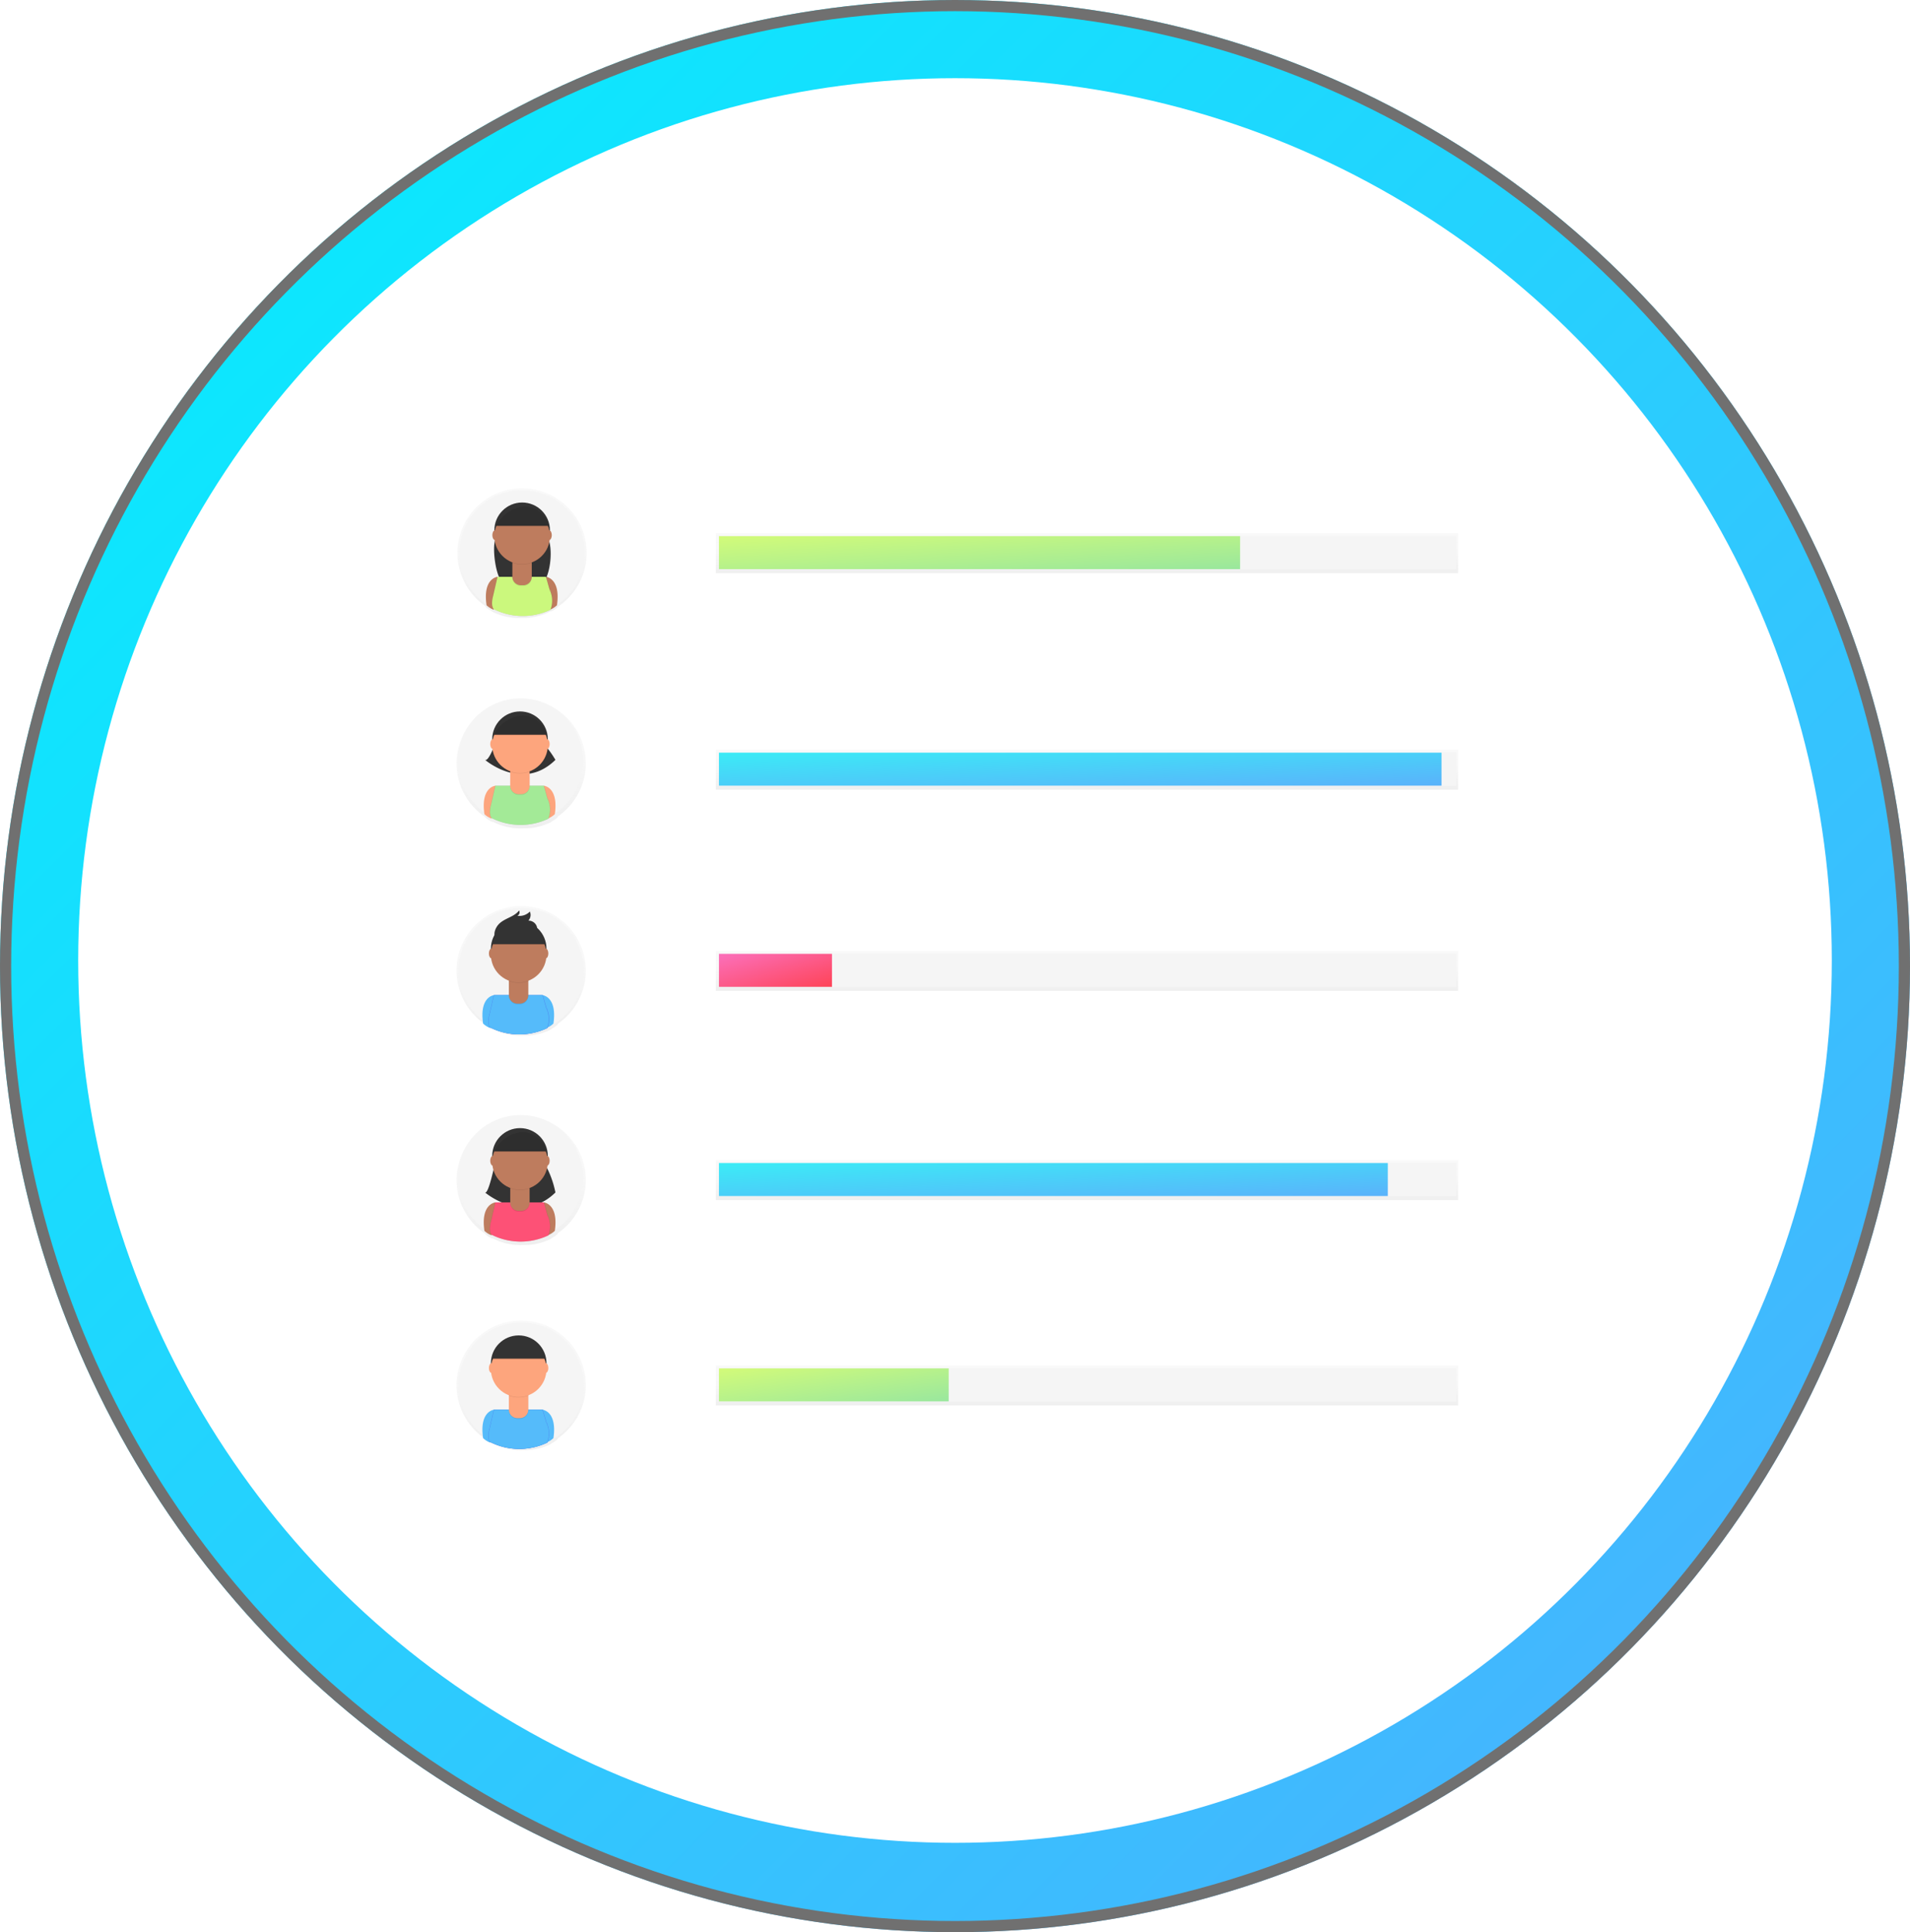 <svg xmlns="http://www.w3.org/2000/svg" xmlns:xlink="http://www.w3.org/1999/xlink" width="171" height="173" viewBox="0 0 171 173">
  <defs>
    <linearGradient id="linear-gradient" x1="1" y1="1" x2="0" gradientUnits="objectBoundingBox">
      <stop offset="0" stop-color="#4facfe"/>
      <stop offset="1" stop-color="#01f1fe"/>
    </linearGradient>
    <linearGradient id="linear-gradient-2" x1="0.5" y1="1" x2="0.5" gradientUnits="objectBoundingBox">
      <stop offset="0" stop-color="gray" stop-opacity="0.251"/>
      <stop offset="0.54" stop-color="gray" stop-opacity="0.122"/>
      <stop offset="1" stop-color="gray" stop-opacity="0.102"/>
    </linearGradient>
    <linearGradient id="linear-gradient-3" x1="-4.017" y1="1" x2="-4.017" y2="0" xlink:href="#linear-gradient-2"/>
    <linearGradient id="linear-gradient-4" x1="0.5" y1="1" x2="0.5" y2="0" xlink:href="#linear-gradient-2"/>
    <linearGradient id="linear-gradient-5" x1="0.5" y1="1" x2="0.5" y2="0" xlink:href="#linear-gradient-2"/>
    <linearGradient id="linear-gradient-8" x2="1" y2="1" gradientUnits="objectBoundingBox">
      <stop offset="0" stop-color="#d2fb79"/>
      <stop offset="1" stop-color="#99e79d"/>
    </linearGradient>
    <linearGradient id="linear-gradient-10" x2="1" y2="1" gradientUnits="objectBoundingBox">
      <stop offset="0" stop-color="#3bebf6"/>
      <stop offset="1" stop-color="#5ab2fb"/>
    </linearGradient>
    <linearGradient id="linear-gradient-12" x1="1" y1="1" x2="0" gradientUnits="objectBoundingBox">
      <stop offset="0" stop-color="#fe4458"/>
      <stop offset="1" stop-color="#fb70bb"/>
    </linearGradient>
    <linearGradient id="linear-gradient-14" x1="1" y1="1" x2="0" gradientUnits="objectBoundingBox">
      <stop offset="0" stop-color="#5ab2fb"/>
      <stop offset="1" stop-color="#3becf6"/>
    </linearGradient>
    <linearGradient id="linear-gradient-16" x2="1" y2="1" gradientUnits="objectBoundingBox">
      <stop offset="0" stop-color="#d3fb79"/>
      <stop offset="1" stop-color="#99e79e"/>
    </linearGradient>
  </defs>
  <g id="Group_970" data-name="Group 970" transform="translate(-0.073 0.297)">
    <g id="Group_963" data-name="Group 963" transform="translate(0)">
      <g id="Ellipse_969" data-name="Ellipse 969" transform="translate(0.073 -0.297)" stroke="#707070" stroke-width="1" fill="url(#linear-gradient)">
        <ellipse cx="85.5" cy="86.5" rx="85.5" ry="86.5" stroke="none"/>
        <ellipse cx="85.5" cy="86.5" rx="85" ry="86" fill="none"/>
      </g>
      <ellipse id="Ellipse_970" data-name="Ellipse 970" cx="78.5" cy="79" rx="78.5" ry="79" transform="translate(7.073 6.703)" fill="#fff"/>
    </g>
    <g id="undraw_grades_j6jn" transform="translate(40.947 43.427)">
      <g id="Group_946" data-name="Group 946" transform="translate(0 18.838)" opacity="0.5">
        <path id="Path_5434" data-name="Path 5434" d="M214.854,241.463a5.784,5.784,0,1,0-9.011,4.8v.026a1.981,1.981,0,0,0,.656.417l.008-.026a5.406,5.406,0,0,0,2.721.6h.028a5.3,5.3,0,0,0,2.523-.575s.007-.015.018-.044a2.061,2.061,0,0,0,.546-.373l.009-.066A5.778,5.778,0,0,0,214.854,241.463Z" transform="translate(-203.285 -235.678)" fill="url(#linear-gradient-2)"/>
      </g>
      <ellipse id="Ellipse_971" data-name="Ellipse 971" cx="5.61" cy="5.61" rx="5.61" ry="5.61" transform="translate(0.115 18.806)" fill="#f5f5f5"/>
      <path id="Path_5435" data-name="Path 5435" d="M225.876,304.6s-1.337.113-.983,2.545a1.922,1.922,0,0,0,.637.4l.752-2.545Z" transform="translate(-222.398 -277.973)" fill="#fda57d"/>
      <path id="Path_5436" data-name="Path 5436" d="M269.265,304.6s1.337.113.983,2.545a1.922,1.922,0,0,1-.636.4L268.86,305Z" transform="translate(-261.449 -277.973)" fill="#fda57d"/>
      <path id="Path_5437" data-name="Path 5437" d="M226.853,269.28s-.636,1.851-.983,1.677c0,0,3.349,2.892,6.3,0a8.817,8.817,0,0,0-1.273-1.677Z" transform="translate(-223.317 -246.645)" fill="#333"/>
      <ellipse id="Ellipse_972" data-name="Ellipse 972" cx="2.488" cy="2.488" rx="2.488" ry="2.488" transform="translate(3.194 19.975)" fill="#333"/>
      <path id="Path_5438" data-name="Path 5438" d="M234.284,304.6h-4.338l-.4,1.735s-.237.8.058,1.157a5.792,5.792,0,0,0,5.086.058,2.26,2.26,0,0,0,.058-1.445c-.226-.809-.058-.058-.058-.058Z" transform="translate(-226.494 -277.973)" opacity="0.1"/>
      <path id="Path_5439" data-name="Path 5439" d="M234.794,304.6h-4.338l-.4,1.735s-.237.8.058,1.157a5.792,5.792,0,0,0,5.086.058,2.26,2.26,0,0,0,.058-1.445c-.226-.809-.058-.058-.058-.058Z" transform="translate(-226.946 -277.973)" opacity="0.1"/>
      <path id="Path_5440" data-name="Path 5440" d="M234.514,304.6h-4.338l-.4,1.735s-.237.8.058,1.157a5.792,5.792,0,0,0,5.086.058,2.26,2.26,0,0,0,.058-1.445c-.226-.809-.058-.058-.058-.058Z" transform="translate(-226.698 -277.973)" fill="#a3ea97"/>
      <path id="Path_5441" data-name="Path 5441" d="M42.53,222.86h1.736v1.5a.761.761,0,0,1-.761.761h-.215a.761.761,0,0,1-.761-.761Z" transform="translate(-37.723 -197.673)" opacity="0.1"/>
      <path id="Path_5442" data-name="Path 5442" d="M42.53,222.29h1.736v1.5a.761.761,0,0,1-.761.761h-.215a.761.761,0,0,1-.761-.761Z" transform="translate(-37.723 -197.167)" fill="#fda57d"/>
      <path id="Path_5443" data-name="Path 5443" d="M245.85,291.824a2.5,2.5,0,0,0,1.735,0v-.214H245.85Z" transform="translate(-241.039 -266.451)" opacity="0.1"/>
      <ellipse id="Ellipse_973" data-name="Ellipse 973" cx="2.488" cy="2.488" rx="2.488" ry="2.488" transform="translate(3.194 20.514)" fill="#fda57d"/>
      <path id="Path_5444" data-name="Path 5444" d="M232.52,250.05h4.747a2.215,2.215,0,0,0-2.206-1.794A3.2,3.2,0,0,0,232.52,250.05Z" transform="translate(-229.216 -227.992)" fill="#333"/>
      <ellipse id="Ellipse_974" data-name="Ellipse 974" cx="0.232" cy="0.434" rx="0.232" ry="0.434" transform="translate(3.015 22.462)" fill="#fda57d"/>
      <ellipse id="Ellipse_975" data-name="Ellipse 975" cx="0.232" cy="0.434" rx="0.232" ry="0.434" transform="translate(7.873 22.462)" fill="#fda57d"/>
      <path id="Path_5445" data-name="Path 5445" d="M232.52,250.618h4.747a2.214,2.214,0,0,0-2.206-1.792A3.2,3.2,0,0,0,232.52,250.618Z" transform="translate(-229.216 -228.497)" opacity="0.1"/>
      <g id="Group_947" data-name="Group 947" transform="translate(0.081 0)" opacity="0.5">
        <path id="Path_5446" data-name="Path 5446" d="M204,74.783a5.784,5.784,0,1,1,9.011,4.8v.026a1.98,1.98,0,0,1-.656.417L212.347,80a5.406,5.406,0,0,1-2.721.6H209.6a5.3,5.3,0,0,1-2.523-.575s-.007-.015-.018-.044a2.06,2.06,0,0,1-.546-.373l-.009-.066A5.777,5.777,0,0,1,204,74.783Z" transform="translate(-204 -68.998)" fill="url(#linear-gradient-3)"/>
      </g>
      <ellipse id="Ellipse_976" data-name="Ellipse 976" cx="5.61" cy="5.61" rx="5.61" ry="5.61" transform="translate(0.258 0.174)" fill="#f5f5f5"/>
      <path id="Path_5447" data-name="Path 5447" d="M227.556,139.09s-1.337.113-.983,2.545a1.921,1.921,0,0,0,.636.4l.752-2.545Z" transform="translate(-223.888 -131.168)" fill="#be7c5e"/>
      <path id="Path_5448" data-name="Path 5448" d="M270.955,139.09s1.337.113.983,2.545a1.922,1.922,0,0,1-.636.4l-.752-2.545Z" transform="translate(-262.948 -131.168)" fill="#be7c5e"/>
      <path id="Path_5449" data-name="Path 5449" d="M233.4,103.78s-.1.3-.249.646c-.319.758.045,3.67.806,3.979a4.331,4.331,0,0,0,3.145.146c1.017-.37,1.327-3.683.61-4.491-.084-.095-.172-.189-.263-.28Z" transform="translate(-229.675 -99.849)" fill="#333"/>
      <ellipse id="Ellipse_977" data-name="Ellipse 977" cx="2.488" cy="2.488" rx="2.488" ry="2.488" transform="translate(3.385 1.269)" fill="#333"/>
      <path id="Path_5450" data-name="Path 5450" d="M235.974,139.09h-4.338l-.4,1.735s-.237.8.058,1.157a5.792,5.792,0,0,0,5.086.058,2.26,2.26,0,0,0,.062-1.446c-.226-.809-.058-.058-.058-.058Z" transform="translate(-227.993 -131.168)" opacity="0.1"/>
      <path id="Path_5451" data-name="Path 5451" d="M236.457,139.09h-4.341l-.4,1.735s-.237.8.058,1.157a5.792,5.792,0,0,0,5.086.058,2.261,2.261,0,0,0,.058-1.446c-.226-.809-.058-.058-.058-.058Z" transform="translate(-228.419 -131.168)" opacity="0.1"/>
      <path id="Path_5452" data-name="Path 5452" d="M236.195,139.09h-4.339l-.4,1.735s-.237.8.058,1.157a5.792,5.792,0,0,0,5.086.058,2.26,2.26,0,0,0,.058-1.446c-.226-.809-.058-.058-.058-.058Z" transform="translate(-228.188 -131.168)" fill="#cbf87d"/>
      <path id="Path_5453" data-name="Path 5453" d="M44.22,57.35h1.736v1.5a.761.761,0,0,1-.761.761h-.215a.761.761,0,0,1-.761-.761Z" transform="translate(-39.222 -50.868)" opacity="0.1"/>
      <path id="Path_5454" data-name="Path 5454" d="M44.22,56.78h1.736v1.494a.761.761,0,0,1-.761.761h-.215a.761.761,0,0,1-.761-.761Z" transform="translate(-39.222 -50.363)" fill="#be7c5e"/>
      <path id="Path_5455" data-name="Path 5455" d="M247.54,126.324a2.5,2.5,0,0,0,1.735,0v-.214H247.54Z" transform="translate(-242.538 -119.655)" opacity="0.1"/>
      <ellipse id="Ellipse_978" data-name="Ellipse 978" cx="2.488" cy="2.488" rx="2.488" ry="2.488" transform="translate(3.385 1.81)" fill="#be7c5e"/>
      <path id="Path_5456" data-name="Path 5456" d="M234.21,84.54h4.747a2.207,2.207,0,0,0-2.2-1.794A3.224,3.224,0,0,0,234.21,84.54Z" transform="translate(-230.715 -81.187)" fill="#333"/>
      <ellipse id="Ellipse_979" data-name="Ellipse 979" cx="0.232" cy="0.434" rx="0.232" ry="0.434" transform="translate(3.205 3.757)" fill="#be7c5e"/>
      <ellipse id="Ellipse_980" data-name="Ellipse 980" cx="0.232" cy="0.434" rx="0.232" ry="0.434" transform="translate(8.063 3.757)" fill="#be7c5e"/>
      <path id="Path_5457" data-name="Path 5457" d="M234.21,85.11h4.747a2.207,2.207,0,0,0-2.2-1.794A3.224,3.224,0,0,0,234.21,85.11Z" transform="translate(-230.715 -81.693)" opacity="0.1"/>
      <g id="Group_948" data-name="Group 948" transform="translate(0 74.517)" opacity="0.5">
        <path id="Path_5458" data-name="Path 5458" d="M214.854,734.121a5.784,5.784,0,1,0-9.011,4.8v.026a1.981,1.981,0,0,0,.656.417l.008-.026a5.406,5.406,0,0,0,2.721.6h.028a5.3,5.3,0,0,0,2.523-.575s.007-.015.018-.044a2.059,2.059,0,0,0,.546-.373l.009-.065A5.778,5.778,0,0,0,214.854,734.121Z" transform="translate(-203.285 -728.338)" fill="url(#linear-gradient-4)"/>
      </g>
      <ellipse id="Ellipse_981" data-name="Ellipse 981" cx="5.61" cy="5.61" rx="5.61" ry="5.61" transform="translate(0.175 74.691)" fill="#f5f5f5"/>
      <path id="Path_5459" data-name="Path 5459" d="M224.816,798.93s-1.337.113-.983,2.545a1.919,1.919,0,0,0,.636.4l.752-2.545Z" transform="translate(-221.457 -716.435)" fill="#55bbfa"/>
      <path id="Path_5460" data-name="Path 5460" d="M268.2,798.93s1.337.113.983,2.545a1.92,1.92,0,0,1-.636.4l-.752-2.545Z" transform="translate(-260.509 -716.435)" fill="#55bbfa"/>
      <ellipse id="Ellipse_982" data-name="Ellipse 982" cx="2.488" cy="2.488" rx="2.488" ry="2.488" transform="translate(3.075 75.843)" fill="#333"/>
      <path id="Path_5461" data-name="Path 5461" d="M233.224,798.93h-4.338l-.4,1.735s-.237.8.058,1.157a5.792,5.792,0,0,0,5.086.058,2.26,2.26,0,0,0,.058-1.445c-.226-.809-.058-.058-.058-.058Z" transform="translate(-225.554 -716.435)" fill="#4d8af0"/>
      <path id="Path_5462" data-name="Path 5462" d="M233.735,798.93H229.4l-.4,1.735s-.237.8.058,1.157a5.792,5.792,0,0,0,5.086.058,2.26,2.26,0,0,0,.058-1.445c-.226-.809-.058-.058-.058-.058Z" transform="translate(-226.006 -716.435)" fill="#4d8af0"/>
      <path id="Path_5463" data-name="Path 5463" d="M233.454,798.93h-4.338l-.4,1.735s-.237.8.058,1.157a5.8,5.8,0,0,0,5.094.054,2.26,2.26,0,0,0,.058-1.445c-.226-.809-.058-.058-.058-.058Z" transform="translate(-225.758 -716.435)" fill="#55bbfa"/>
      <path id="Path_5464" data-name="Path 5464" d="M41.471,717.19h1.735v1.5a.761.761,0,0,1-.761.761h-.215a.761.761,0,0,1-.761-.761v-1.5Z" transform="translate(-36.783 -636.135)" opacity="0.1"/>
      <path id="Path_5465" data-name="Path 5465" d="M41.471,716.62h1.735v1.5a.761.761,0,0,1-.761.761h-.215a.761.761,0,0,1-.761-.761v-1.5Z" transform="translate(-36.783 -635.629)" fill="#fda57d"/>
      <path id="Path_5466" data-name="Path 5466" d="M244.8,786.207a2.5,2.5,0,0,0,1.735,0V786H244.8Z" transform="translate(-240.108 -704.966)" opacity="0.1"/>
      <ellipse id="Ellipse_983" data-name="Ellipse 983" cx="2.488" cy="2.488" rx="2.488" ry="2.488" transform="translate(3.075 76.382)" fill="#fda57d"/>
      <path id="Path_5467" data-name="Path 5467" d="M231.46,744.948h4.747a2.21,2.21,0,0,0-2.2-1.792A3.225,3.225,0,0,0,231.46,744.948Z" transform="translate(-228.276 -666.959)" opacity="0.1"/>
      <path id="Path_5468" data-name="Path 5468" d="M231.46,744.37h4.747a2.207,2.207,0,0,0-2.2-1.794A3.224,3.224,0,0,0,231.46,744.37Z" transform="translate(-228.276 -666.445)" fill="#333"/>
      <ellipse id="Ellipse_984" data-name="Ellipse 984" cx="0.232" cy="0.434" rx="0.232" ry="0.434" transform="translate(2.895 78.33)" fill="#fda57d"/>
      <ellipse id="Ellipse_985" data-name="Ellipse 985" cx="0.232" cy="0.434" rx="0.232" ry="0.434" transform="translate(7.754 78.33)" fill="#fda57d"/>
      <g id="Group_949" data-name="Group 949" transform="translate(0 56.149)" opacity="0.5">
        <path id="Path_5469" data-name="Path 5469" d="M214.854,571.6a5.784,5.784,0,1,0-9.011,4.8v.026a1.981,1.981,0,0,0,.656.417l.008-.026a5.405,5.405,0,0,0,2.721.6h.028a5.3,5.3,0,0,0,2.523-.575s.007-.015.018-.044a2.06,2.06,0,0,0,.546-.373l.009-.066A5.778,5.778,0,0,0,214.854,571.6Z" transform="translate(-203.285 -565.818)" fill="url(#linear-gradient-5)"/>
      </g>
      <ellipse id="Ellipse_986" data-name="Ellipse 986" cx="5.61" cy="5.61" rx="5.61" ry="5.61" transform="translate(0.115 56.114)" fill="#f5f5f5"/>
      <path id="Path_5470" data-name="Path 5470" d="M225.876,634.71s-1.337.113-.983,2.545a1.92,1.92,0,0,0,.636.4l.752-2.545Z" transform="translate(-222.398 -570.775)" fill="#be7c5e"/>
      <path id="Path_5471" data-name="Path 5471" d="M269.265,634.71s1.337.113.983,2.545a1.921,1.921,0,0,1-.636.4l-.752-2.545Z" transform="translate(-261.449 -570.775)" fill="#be7c5e"/>
      <path id="Path_5472" data-name="Path 5472" d="M226.853,599.4s-.636,3.278-.983,3.1c0,0,3.349,2.892,6.3,0a8.783,8.783,0,0,0-1.273-3.1Z" transform="translate(-223.317 -539.455)" fill="#333"/>
      <ellipse id="Ellipse_987" data-name="Ellipse 987" cx="2.488" cy="2.488" rx="2.488" ry="2.488" transform="translate(3.194 57.283)" fill="#333"/>
      <path id="Path_5473" data-name="Path 5473" d="M234.284,634.71h-4.338l-.4,1.735s-.237.8.058,1.157a5.792,5.792,0,0,0,5.086.058,2.26,2.26,0,0,0,.058-1.445c-.226-.809-.058-.058-.058-.058Z" transform="translate(-226.494 -570.775)" opacity="0.1"/>
      <path id="Path_5474" data-name="Path 5474" d="M234.794,634.71h-4.338l-.4,1.735s-.237.8.058,1.157a5.792,5.792,0,0,0,5.086.058,2.26,2.26,0,0,0,.058-1.445c-.226-.809-.058-.058-.058-.058Z" transform="translate(-226.946 -570.775)" opacity="0.1"/>
      <path id="Path_5475" data-name="Path 5475" d="M234.514,634.71h-4.338l-.4,1.735s-.237.8.058,1.157a5.792,5.792,0,0,0,5.086.058,2.26,2.26,0,0,0,.058-1.445c-.226-.809-.058-.058-.058-.058Z" transform="translate(-226.698 -570.775)" fill="#fd5176"/>
      <path id="Path_5476" data-name="Path 5476" d="M42.53,553h1.736v1.5a.761.761,0,0,1-.761.761h-.215a.761.761,0,0,1-.761-.761Z" transform="translate(-37.723 -490.501)" opacity="0.1"/>
      <path id="Path_5477" data-name="Path 5477" d="M42.53,552.41h1.736v1.5a.761.761,0,0,1-.761.761h-.215a.761.761,0,0,1-.761-.761Z" transform="translate(-37.723 -489.978)" fill="#be7c5e"/>
      <path id="Path_5478" data-name="Path 5478" d="M245.85,621.944a2.5,2.5,0,0,0,1.735,0v-.214H245.85Z" transform="translate(-241.039 -559.262)" opacity="0.1"/>
      <ellipse id="Ellipse_988" data-name="Ellipse 988" cx="2.488" cy="2.488" rx="2.488" ry="2.488" transform="translate(3.194 57.823)" fill="#be7c5e"/>
      <path id="Path_5479" data-name="Path 5479" d="M232.52,580.168h4.747a2.214,2.214,0,0,0-2.206-1.792A3.2,3.2,0,0,0,232.52,580.168Z" transform="translate(-229.216 -520.802)" fill="#333"/>
      <ellipse id="Ellipse_989" data-name="Ellipse 989" cx="0.232" cy="0.434" rx="0.232" ry="0.434" transform="translate(3.015 59.771)" fill="#be7c5e"/>
      <ellipse id="Ellipse_990" data-name="Ellipse 990" cx="0.232" cy="0.434" rx="0.232" ry="0.434" transform="translate(7.873 59.771)" fill="#be7c5e"/>
      <path id="Path_5480" data-name="Path 5480" d="M232.52,580.746h4.747a2.212,2.212,0,0,0-2.206-1.791A3.2,3.2,0,0,0,232.52,580.746Z" transform="translate(-229.216 -521.315)" opacity="0.1"/>
      <g id="Group_950" data-name="Group 950" transform="translate(0 37.399)" opacity="0.5">
        <path id="Path_5481" data-name="Path 5481" d="M214.854,405.693a5.784,5.784,0,1,0-9.011,4.8v.026a1.981,1.981,0,0,0,.656.417l.008-.026a5.406,5.406,0,0,0,2.721.6h.028a5.3,5.3,0,0,0,2.523-.575s.007-.015.018-.044a2.06,2.06,0,0,0,.546-.373l.009-.066A5.778,5.778,0,0,0,214.854,405.693Z" transform="translate(-203.285 -399.908)" fill="url(#linear-gradient-2)"/>
      </g>
      <ellipse id="Ellipse_991" data-name="Ellipse 991" cx="5.61" cy="5.61" rx="5.61" ry="5.61" transform="translate(0.175 37.573)" fill="#f5f5f5"/>
      <path id="Path_5482" data-name="Path 5482" d="M224.816,470.5s-1.337.113-.983,2.545a1.921,1.921,0,0,0,.636.4l.752-2.545Z" transform="translate(-221.457 -425.123)" fill="#55bbfa"/>
      <path id="Path_5483" data-name="Path 5483" d="M268.2,470.5s1.337.113.983,2.545a1.921,1.921,0,0,1-.636.4L267.8,470.9Z" transform="translate(-260.509 -425.123)" fill="#55bbfa"/>
      <ellipse id="Ellipse_992" data-name="Ellipse 992" cx="2.488" cy="2.488" rx="2.488" ry="2.488" transform="translate(3.075 38.726)" fill="#333"/>
      <path id="Path_5484" data-name="Path 5484" d="M233.224,470.5h-4.338l-.4,1.735s-.237.8.058,1.157a5.792,5.792,0,0,0,5.086.058,2.26,2.26,0,0,0,.058-1.445c-.226-.809-.058-.058-.058-.058Z" transform="translate(-225.554 -425.123)" fill="#4d8af0"/>
      <path id="Path_5485" data-name="Path 5485" d="M233.735,470.5H229.4l-.4,1.735s-.237.8.058,1.157a5.792,5.792,0,0,0,5.086.058,2.26,2.26,0,0,0,.058-1.445c-.226-.809-.058-.058-.058-.058Z" transform="translate(-226.006 -425.123)" fill="#4d8af0"/>
      <path id="Path_5486" data-name="Path 5486" d="M233.454,470.5h-4.338l-.4,1.735s-.237.8.058,1.157a5.792,5.792,0,0,0,5.086.058,2.26,2.26,0,0,0,.058-1.445c-.226-.809-.058-.058-.058-.058Z" transform="translate(-225.758 -425.123)" fill="#55bbfa"/>
      <path id="Path_5487" data-name="Path 5487" d="M41.48,388.77h1.735v1.5a.761.761,0,0,1-.761.761h-.215a.761.761,0,0,1-.759-.761Z" transform="translate(-36.791 -344.832)" opacity="0.1"/>
      <path id="Path_5488" data-name="Path 5488" d="M41.471,388.2h1.735v1.5a.761.761,0,0,1-.761.761h-.215a.761.761,0,0,1-.761-.761v-1.5Z" transform="translate(-36.783 -344.326)" fill="#be7c5e"/>
      <path id="Path_5489" data-name="Path 5489" d="M244.8,457.734a2.5,2.5,0,0,0,1.735,0v-.214H244.8Z" transform="translate(-240.108 -413.61)" opacity="0.1"/>
      <ellipse id="Ellipse_993" data-name="Ellipse 993" cx="2.488" cy="2.488" rx="2.488" ry="2.488" transform="translate(3.075 39.265)" fill="#be7c5e"/>
      <path id="Path_5490" data-name="Path 5490" d="M231.46,416.529h4.747a2.21,2.21,0,0,0-2.2-1.792A3.225,3.225,0,0,0,231.46,416.529Z" transform="translate(-228.276 -375.657)" opacity="0.1"/>
      <path id="Path_5491" data-name="Path 5491" d="M231.46,415.95h4.747a2.207,2.207,0,0,0-2.2-1.794A3.223,3.223,0,0,0,231.46,415.95Z" transform="translate(-228.276 -375.142)" fill="#333"/>
      <ellipse id="Ellipse_994" data-name="Ellipse 994" cx="0.232" cy="0.434" rx="0.232" ry="0.434" transform="translate(2.895 41.212)" fill="#be7c5e"/>
      <ellipse id="Ellipse_995" data-name="Ellipse 995" cx="0.232" cy="0.434" rx="0.232" ry="0.434" transform="translate(7.754 41.212)" fill="#be7c5e"/>
      <path id="Path_5492" data-name="Path 5492" d="M233.373,405.191a1.5,1.5,0,0,1,.372-.6c.511-.505,1.348-.611,1.778-1.187a.339.339,0,0,1-.154.474,1.3,1.3,0,0,0,1.121-.377.77.77,0,0,1-.13.813.778.778,0,0,1,.778.628.725.725,0,0,1-.339.611,1.867,1.867,0,0,1-.678.255C235.43,405.954,232.92,406.6,233.373,405.191Z" transform="translate(-229.925 -365.607)" fill="#333"/>
      <g id="Group_951" data-name="Group 951" transform="translate(23.216 4.011)" opacity="0.5">
        <rect id="Rectangle_2841" data-name="Rectangle 2841" width="66.454" height="3.582" fill="url(#linear-gradient-2)"/>
      </g>
      <rect id="Rectangle_2842" data-name="Rectangle 2842" width="65.989" height="2.954" transform="translate(23.494 4.28)" fill="#f5f5f5"/>
      <rect id="Rectangle_2843" data-name="Rectangle 2843" width="46.658" height="2.954" transform="translate(23.494 4.28)" fill="url(#linear-gradient-8)"/>
      <g id="Group_952" data-name="Group 952" transform="translate(23.216 23.398)" opacity="0.5">
        <rect id="Rectangle_2844" data-name="Rectangle 2844" width="66.454" height="3.582" fill="url(#linear-gradient-2)"/>
      </g>
      <rect id="Rectangle_2845" data-name="Rectangle 2845" width="65.989" height="2.954" transform="translate(23.494 23.667)" fill="#f5f5f5"/>
      <rect id="Rectangle_2846" data-name="Rectangle 2846" width="64.69" height="2.954" transform="translate(23.494 23.667)" fill="url(#linear-gradient-10)"/>
      <g id="Group_953" data-name="Group 953" transform="translate(23.216 41.41)" opacity="0.5">
        <rect id="Rectangle_2847" data-name="Rectangle 2847" width="66.454" height="3.582" fill="url(#linear-gradient-2)"/>
      </g>
      <rect id="Rectangle_2848" data-name="Rectangle 2848" width="65.989" height="2.954" transform="translate(23.494 41.679)" fill="#f5f5f5"/>
      <rect id="Rectangle_2849" data-name="Rectangle 2849" width="10.118" height="2.954" transform="translate(23.494 41.679)" fill="url(#linear-gradient-12)"/>
      <g id="Group_954" data-name="Group 954" transform="translate(23.216 60.141)" opacity="0.5">
        <rect id="Rectangle_2850" data-name="Rectangle 2850" width="66.454" height="3.582" fill="url(#linear-gradient-2)"/>
      </g>
      <rect id="Rectangle_2851" data-name="Rectangle 2851" width="65.989" height="2.954" transform="translate(23.494 60.41)" fill="#f5f5f5"/>
      <rect id="Rectangle_2852" data-name="Rectangle 2852" width="59.881" height="2.954" transform="translate(23.494 60.41)" fill="url(#linear-gradient-14)"/>
      <g id="Group_955" data-name="Group 955" transform="translate(23.216 78.527)" opacity="0.5">
        <rect id="Rectangle_2853" data-name="Rectangle 2853" width="66.454" height="3.582" fill="url(#linear-gradient-2)"/>
      </g>
      <rect id="Rectangle_2854" data-name="Rectangle 2854" width="65.989" height="2.954" transform="translate(23.494 78.796)" fill="#f5f5f5"/>
      <rect id="Rectangle_2855" data-name="Rectangle 2855" width="20.568" height="2.954" transform="translate(23.494 78.796)" fill="url(#linear-gradient-16)"/>
    </g>
  </g>
</svg>
